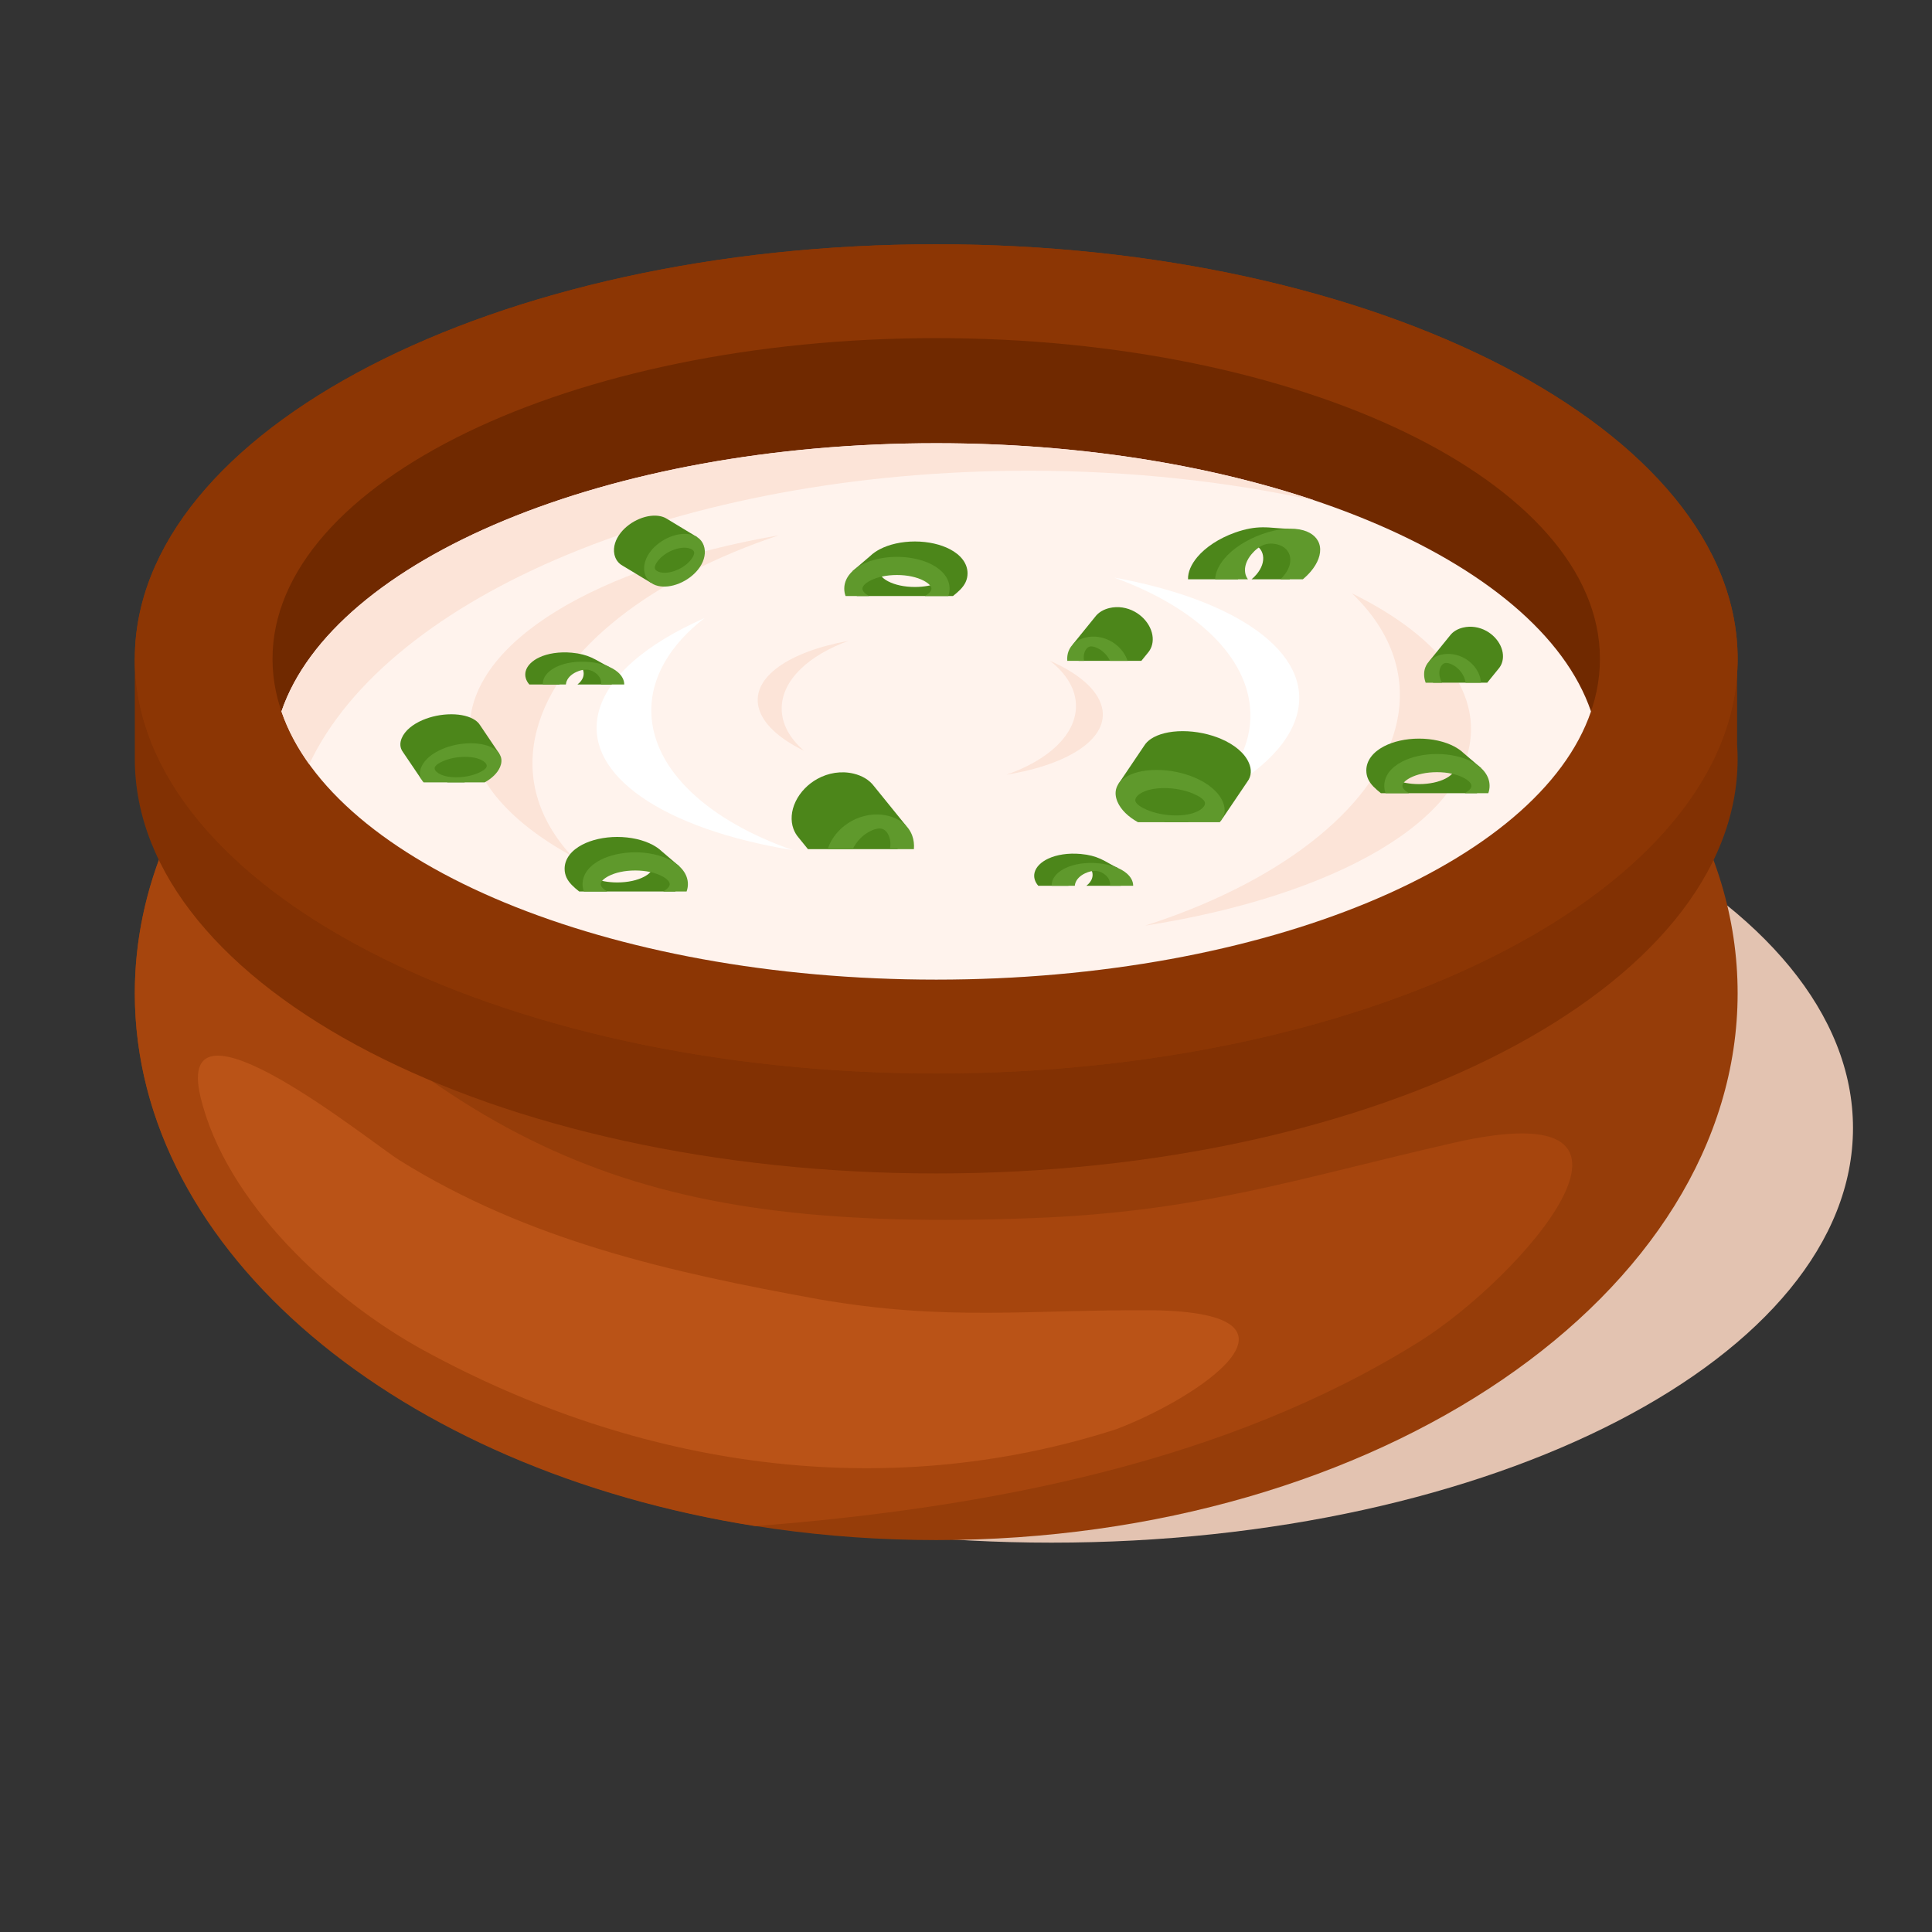 <?xml version="1.0" encoding="UTF-8"?>
<svg version="1.1" viewBox="0 0 880 880" xmlns="http://www.w3.org/2000/svg">
<rect x="0" y="0" width="880" height="880" fill="#333333" stroke="none"/>
<defs>
<clipPath id="a">
<path d="m0 660h660v-660h-660z"/>
</clipPath>
</defs>
<g transform="matrix(1.333 0 0 -1.333 0 880)">
<g clip-path="url(#a)">
<g transform="translate(359.33 133.04)">
<path d="m0 0c150.83 0 273.84 63.643 273.84 141.67 0 78.03-123.01 141.67-273.84 141.67-150.82 0-273.84-63.643-273.84-141.67 0-78.031 123.01-141.67 273.84-141.67" fill="#e3c3b1" fill-rule="evenodd"/>
</g>
<g transform="translate(319.91 133.92)">
<path d="m0 0c150.83 0 273.84 83.942 273.84 186.86s-123.01 186.87-273.84 186.87c-150.82 0-273.84-83.944-273.84-186.87s123.01-186.86 273.84-186.86" fill="#963d09" fill-rule="evenodd"/>
</g>
<g transform="translate(258.11 138.69)">
<path d="m0 0c-121.47 19.121-212.04 93.387-212.04 182.09 0 18.135 3.801 35.662 10.862 52.243 4.681-4.295 9.616-9.184 14.828-14.724 90.088-94.592 149.12-119.36 281.2-114.36 57.167 2.167 89.904 13.411 143.6 25.696 80.222 18.357 22.885-46.319-11.537-67.874-66.013-41.336-147.72-56.888-226.91-63.071" fill="#a6450d" fill-rule="evenodd"/>
</g>
<g transform="translate(319.91 542.54)">
<path d="m0 0c128.47 0 236.25-45.771 265.8-107.51h7.858v-29.31c0.106-1.613 0.177-3.23 0.177-4.856 0-78.245-122.6-141.67-273.84-141.67s-273.84 63.428-273.84 141.67v34.166h8.036c29.551 61.736 137.34 107.51 265.8 107.51" fill="#823103" fill-rule="evenodd"/>
</g>
<g transform="translate(319.91 293.36)" fill="#8c3604" fill-rule="evenodd">
<path d="m0 0c150.83 0 273.84 63.642 273.84 141.67s-123.01 141.67-273.84 141.67c-150.82 0-273.84-63.643-273.84-141.67s123.01-141.67 273.84-141.67"/>
<path d="m0 0c150.83 0 273.84 63.642 273.84 141.67s-123.01 141.67-273.84 141.67c-150.82 0-273.84-63.643-273.84-141.67s123.01-141.67 273.84-141.67"/>
</g>
<g transform="translate(319.91 325.43)">
<path d="m0 0c124.91 0 226.79 49.236 226.79 109.6 0 60.368-101.88 109.6-226.79 109.6-124.91 0-226.79-49.236-226.79-109.6 0-60.369 101.88-109.6 226.79-109.6" fill="#702900" fill-rule="evenodd"/>
</g>
<g transform="translate(543.65 417.07)">
<path d="m0 0c-17.733-51.988-111.15-91.646-223.74-91.646-112.6 0-206.01 39.658-223.74 91.646 17.733 51.989 111.15 91.646 223.74 91.646 112.59 0 206.01-39.657 223.74-91.646" fill="#fff3ed" fill-rule="evenodd"/>
</g>
<g transform="translate(391.24 343.86)">
<path d="m0 0c65.061 10.143 111.41 36.391 111.41 67.176 0 17.696-15.322 33.89-40.701 46.391 13.658-13.074 19.459-29.089 14.796-46.391-7.6-28.196-41.136-52.978-85.507-67.176m-125.11 133.4c-62.011-10.763-105.64-36.357-105.64-66.223 0-16.29 12.987-31.308 34.849-43.345-11.494 12.482-16.115 27.364-11.808 43.345 7.433 27.575 39.672 51.885 82.595 66.223" fill="#fce4d8" fill-rule="evenodd"/>
</g>
<g transform="translate(270.94 369.67)">
<path d="m0 0c-43.712 7.081-71.647 25.404-66.461 46.896 2.982 12.353 16.407 23.658 36.231 32.385-11.74-9.127-18.485-20.307-18.146-32.385 0.555-19.685 19.791-36.984 48.376-46.896m109.81 93.126c41.475-7.514 67.617-25.381 62.585-46.23-2.745-11.373-14.339-21.857-31.63-30.259 10.126 8.714 15.86 19.102 15.545 30.259-0.542 19.25-18.953 36.22-46.5 46.23" fill="#fff" fill-rule="evenodd"/>
</g>
<g transform="translate(343.89 395.45)">
<path d="m0 0c21.471 3.478 35.193 12.479 32.645 23.036-1.463 6.067-8.06 11.621-17.795 15.907 5.764-4.483 9.08-9.975 8.911-15.907-0.271-9.669-9.722-18.167-23.761-23.036m-53.941 45.744c-20.374-3.69-33.214-12.467-30.744-22.708 1.349-5.586 7.045-10.737 15.539-14.864-4.974 4.28-7.79 9.383-7.636 14.864 0.264 9.456 9.307 17.792 22.841 22.708" fill="#fce4d8" fill-rule="evenodd"/>
</g>
<g transform="translate(105.67 399.03)">
<path d="m0 0c-4.176 5.807-7.383 11.834-9.5 18.039 17.733 51.989 111.15 91.646 223.74 91.646 48.117 0 92.724-7.246 129.42-19.599-30.092 6.569-63.132 10.203-97.805 10.203-118.94 0-218.7-42.713-245.86-100.29" fill="#fce4d8" fill-rule="evenodd"/>
</g>
<g transform="translate(394.19 212.45)">
<path d="m0 0c58.651-0.98 15.063-30.149-12.905-40.694-79.738-25.591-163.32-12.911-236.36 26.918-31.574 17.218-67.807 50.578-76.406 86.663-9.388 39.388 58.176-15.522 67.928-21.6 44.202-27.549 92.627-38.323 143.12-47.497 43.841-7.655 71.913-3.501 114.62-3.79" fill="#ba5317" fill-rule="evenodd"/>
</g>
<g transform="translate(320.83 461.09)">
<path d="m0 0-8.002 5.498-11.915-1.849c-0.06-0.161-0.091-0.319-0.091-0.475 0-0.902 1.03-1.891 2.69-2.757 2.263-1.182 5.477-1.914 9.099-1.914 3.176 0 6.034 0.562 8.219 1.497m-8.219 14.053c4.603 0 8.838-1.009 11.963-2.641 3.728-1.946 6.034-4.847 6.034-8.238 0-2.213-0.914-3.946-2.461-5.543-0.755-0.781-1.628-1.505-2.522-2.226h-32.842l-1.041 2.414 3.01 3.94c-0.09 0.461-0.138 0.934-0.138 1.415 0 0.094 3e-3 0.188 6e-3 0.281l-3.294 0.482 6.006 5.137c0.975 0.941 2.118 1.712 3.319 2.338 3.125 1.632 7.359 2.641 11.96 2.641" fill="#4c861a" fill-rule="evenodd"/>
</g>
<g transform="translate(306.48 469.89)">
<path d="m0 0c4.601 0 8.834-1.01 11.96-2.641 3.729-1.946 6.035-4.847 6.035-8.238 0-0.872-0.152-1.713-0.443-2.513h-8.006c1.395 0.805 2.241 1.695 2.241 2.513 0 0.902-1.028 1.89-2.687 2.757-2.265 1.183-5.479 1.914-9.1 1.914-3.625 0-6.836-0.731-9.101-1.914-1.662-0.867-2.688-1.855-2.688-2.757 0-0.818 0.846-1.708 2.241-2.513h-8.006c-0.291 0.8-0.444 1.641-0.444 2.513 0 3.391 2.308 6.292 6.035 8.238 3.125 1.631 7.36 2.641 11.963 2.641" fill="#5f992c" fill-rule="evenodd"/>
</g>
<g transform="translate(404.13 410.33)">
<path d="m0 0c4.602 0 9.267-1.01 13.087-2.641 4.558-1.946 8.101-4.846 9.546-8.238 0.924-2.168 0.941-4.447-0.571-6.437l-8.383-12.401-2.466 0.875c-1.996-0.582-4.358-0.909-6.977-0.909l-2.531-1.372h-7.616l-10.356 3.72-2.721 3.175 1.33 3.94c-0.286 0.461-0.534 0.933-0.739 1.415-0.04 0.094-0.08 0.188-0.115 0.281l-3.501 0.482 8.855 13.131c0.581 0.949 1.402 1.721 2.321 2.338 2.432 1.631 6.234 2.641 10.837 2.641" fill="#4c861a" fill-rule="evenodd"/>
</g>
<g transform="translate(407.76 388.96)">
<path d="m0 0c-2.768 1.181-6.292 1.913-9.916 1.913-3.623 0-6.523-0.732-8.284-1.913-1.292-0.867-1.898-1.855-1.514-2.758 0.385-0.902 1.833-1.89 3.864-2.757 2.768-1.182 6.292-1.913 9.915-1.913s6.524 0.731 8.285 1.913c1.292 0.867 1.899 1.855 1.514 2.757-0.386 0.903-1.834 1.891-3.864 2.758m-12.562 8.121c4.603 0 9.267-1.01 13.088-2.641 4.559-1.946 8.1-4.846 9.546-8.238 1.163-2.729 0.696-5.142-1.044-6.993h-27.945c-3.318 1.851-5.842 4.264-7.005 6.993-1.445 3.392-0.375 6.292 2.524 8.238 2.43 1.631 6.235 2.641 10.836 2.641" fill="#5f992c" fill-rule="evenodd"/>
</g>
<g transform="translate(271.87 386.3)">
<path d="m0 0c1.574 3.277 4.291 5.986 7.412 7.716 3.722 2.063 8.162 2.825 12.428 1.794 2.729-0.659 5.271-2.031 6.97-4.316l10.936-13.502-1.815-1.225c-0.033-1.775-0.477-3.655-1.371-5.521l0.311-1.239h-30.658l-3.163 3.899c-0.86 0.99-1.438 2.043-1.811 3.074-0.985 2.721-0.81 6.043 0.761 9.32" fill="#4c861a" fill-rule="evenodd"/>
</g>
<g transform="translate(283.57 371.9)">
<path d="m0 0c1.571 3.277 4.289 5.986 7.409 7.716 3.724 2.064 8.161 2.826 12.431 1.795 4.265-1.029 7.129-3.554 8.304-6.801 0.507-1.401 0.707-2.963 0.567-4.596h-8.19c0.293 1.542 0.196 2.989-0.251 4.224-0.525 1.446-1.417 2.478-2.552 2.752s-2.731-0.157-4.389-1.077c-2.262-1.253-4.279-3.318-5.517-5.899h-8.565c0.201 0.628 0.45 1.258 0.753 1.886" fill="#5f992c" fill-rule="evenodd"/>
</g>
<g transform="translate(179.63 430.82)">
<path d="m0 0c0.508 1.934 2.253 3.598 4.663 4.725 2.875 1.343 6.802 1.98 11.096 1.591 2.802-0.254 4.894-0.838 6.747-1.671 2.143-0.965 3.806-2.165 6.04-3.164l-1.844 0.067c0.88-1.234 1.216-2.63 0.845-4.046l1.949-2.051h-11.814c1.006 0.75 1.723 1.694 2.004 2.764 0.351 1.335-0.045 2.601-0.988 3.626l-7.843-2.732 0.72-3.658h-10.332c-1.172 1.351-1.666 2.937-1.243 4.549" fill="#4c861a" fill-rule="evenodd"/>
</g>
<g transform="translate(185.61 427.64)">
<path d="m0 0c0.508 1.933 2.254 3.597 4.663 4.724 2.875 1.343 6.802 1.98 11.095 1.591s7.712-1.692 9.764-3.482c1.384-1.207 2.179-2.67 2.174-4.202h-7.925c0.205 1.366-0.371 2.64-1.503 3.628-0.914 0.798-2.052 1.343-3.195 1.447-1.141 0.103-2.507-0.216-3.787-0.814-1.746-0.816-3.027-2.082-3.426-3.605-0.058-0.221-0.095-0.439-0.114-0.656h-7.89c-0.022 0.45 0.023 0.908 0.144 1.369" fill="#5f992c" fill-rule="evenodd"/>
</g>
<g transform="translate(405.95 462.22)">
<path d="m0 0c-0.087 2.455 1.104 5.144 3.185 7.609 2.802 3.323 7.321 6.371 12.883 8.354 3.63 1.294 6.571 1.771 9.353 1.798 3.221 0.033 5.978-0.504 9.329-0.462l-2.331-0.976c1.804-1.03 3.024-2.573 3.376-4.547l5.664-2.252-6.755-9.524h-12.993c0.601 0.493 1.179 1.066 1.708 1.693 1.702 2.018 2.567 4.329 2.189 6.453-0.33 1.861-1.55 3.208-3.31 3.941l-8.188-7.904 3.034-4.183z" fill="#4c861a" fill-rule="evenodd"/>
</g>
<g transform="translate(415.21 462.22)">
<path d="m0 0c0.085 2.31 1.25 4.797 3.183 7.088 2.803 3.323 7.322 6.371 12.885 8.353 5.563 1.983 10.563 2.328 14.145 1.281 3.002-0.878 5.1-2.77 5.581-5.467 0.479-2.697-0.735-5.77-3.086-8.555-0.782-0.927-1.698-1.833-2.733-2.7h-7.669c0.387 0.361 0.76 0.755 1.113 1.172 1.701 2.018 2.567 4.329 2.19 6.453-0.378 2.123-1.915 3.578-4.09 4.215-1.595 0.466-3.323 0.491-4.803-0.037s-2.994-1.707-4.243-3.187c-1.704-2.019-2.567-4.329-2.191-6.453 0.148-0.825 0.47-1.549 0.936-2.163z" fill="#5f992c" fill-rule="evenodd"/>
</g>
<g transform="translate(512.69 439.59)">
<path d="m0 0c-1.014 2.112-2.766 3.858-4.775 4.973-2.401 1.33-5.26 1.821-8.011 1.156-1.76-0.424-3.397-1.309-4.493-2.781l-7.048-8.702 1.171-0.789c0.021-1.145 0.306-2.356 0.884-3.559l-0.756-3.008h18.52l3.833 4.722c0.554 0.638 0.927 1.317 1.166 1.981 0.635 1.754 0.523 3.895-0.491 6.007" fill="#4c861a" fill-rule="evenodd"/>
</g>
<g transform="translate(505.15 430.3)">
<path d="m0 0c-1.013 2.112-2.764 3.858-4.775 4.973-2.399 1.33-5.26 1.821-8.01 1.157s-4.596-2.292-5.354-4.383c-0.551-1.523-0.539-3.338 0.138-5.172h5.583c-0.066 0.125-0.131 0.251-0.193 0.38-0.797 1.664-0.912 3.28-0.453 4.552 0.338 0.932 0.915 1.597 1.646 1.773 0.731 0.177 1.76-0.101 2.827-0.693 1.457-0.808 2.759-2.139 3.557-3.802 0.361-0.755 0.583-1.502 0.674-2.21h5.241c-0.041 1.105-0.326 2.27-0.881 3.425" fill="#5f992c" fill-rule="evenodd"/>
</g>
<g transform="translate(218.53 482.88)">
<path d="m0 0c-2.617-1.077-4.872-2.803-6.403-4.722-1.827-2.289-2.701-4.94-2.189-7.408 0.328-1.578 1.215-3.013 2.858-3.909l9.645-5.825 1.058 1.126c1.365 0.101 2.837 0.449 4.326 1.062l4.352-0.593 6.382 6.866 0.299 2.631-2.307 2.163c-0.018 0.358-0.062 0.712-0.136 1.063-0.015 0.067-0.029 0.135-0.046 0.202l1.803 1.122-10.202 6.174c-0.704 0.461-1.473 0.753-2.24 0.926-2.023 0.455-4.584 0.199-7.2-0.878" fill="#4c861a" fill-rule="evenodd"/>
</g>
<g transform="translate(224.88 468.61)">
<path d="m0 0c1.109 1.39 2.825 2.674 4.886 3.522 2.06 0.849 3.996 1.068 5.462 0.738 1.077-0.243 1.811-0.721 1.946-1.378 0.136-0.656-0.298-1.616-1.113-2.636-1.108-1.39-2.824-2.674-4.885-3.522-2.06-0.848-3.998-1.067-5.464-0.737-1.074 0.241-1.809 0.72-1.944 1.377-0.137 0.657 0.298 1.616 1.112 2.636m3.948 8.04c-2.617-1.076-4.872-2.803-6.404-4.721-1.825-2.289-2.698-4.94-2.187-7.408 0.512-2.468 2.261-4.039 4.676-4.582 2.024-0.457 4.583-0.2 7.2 0.877 2.618 1.077 4.871 2.803 6.403 4.721 1.828 2.29 2.701 4.941 2.189 7.408-0.513 2.469-2.264 4.04-4.676 4.583-2.024 0.456-4.586 0.2-7.201-0.878" fill="#5f992c" fill-rule="evenodd"/>
</g>
<g transform="translate(202.71 360.13)">
<path d="m0 0 8.001 5.498 11.915-1.849c0.06-0.161 0.09-0.319 0.09-0.475 0-0.902-1.027-1.891-2.689-2.757-2.264-1.182-5.476-1.914-9.099-1.914-3.175 0-6.034 0.562-8.218 1.497m8.218 14.053c-4.603 0-8.836-1.009-11.962-2.641-3.729-1.946-6.036-4.847-6.036-8.238 0-2.213 0.915-3.945 2.462-5.543 0.756-0.782 1.628-1.506 2.522-2.227h32.842l1.041 2.415-3.012 3.94c0.092 0.462 0.139 0.933 0.139 1.415 0 0.094-1e-3 0.187-4e-3 0.28l3.294 0.483-6.007 5.136c-0.976 0.942-2.119 1.713-3.318 2.339-3.125 1.632-7.36 2.641-11.961 2.641" fill="#4c861a" fill-rule="evenodd"/>
</g>
<g transform="translate(217.06 368.93)">
<path d="m0 0c-4.602 0-8.837-1.01-11.963-2.642-3.728-1.946-6.035-4.846-6.035-8.237 0-0.873 0.153-1.713 0.443-2.514h8.008c-1.397 0.806-2.242 1.696-2.242 2.514 0 0.902 1.027 1.891 2.687 2.757 2.265 1.182 5.478 1.913 9.102 1.913 3.623 0 6.835-0.731 9.1-1.913 1.66-0.866 2.688-1.855 2.688-2.757 0-0.818-0.846-1.708-2.241-2.514h8.006c0.289 0.801 0.443 1.641 0.443 2.514 0 3.391-2.307 6.291-6.034 8.237-3.127 1.632-7.36 2.642-11.962 2.642" fill="#5f992c" fill-rule="evenodd"/>
</g>
<g transform="translate(353.53 362.05)">
<path d="m0 0c0.507 1.935 2.252 3.598 4.662 4.725 2.876 1.343 6.803 1.979 11.096 1.59 2.802-0.254 4.895-0.837 6.748-1.67 2.144-0.965 3.806-2.165 6.039-3.164l-1.843 0.068c0.881-1.236 1.216-2.63 0.845-4.046l1.948-2.053h-11.814c1.007 0.75 1.724 1.696 2.006 2.766 0.35 1.334-0.046 2.6-0.989 3.625l-7.844-2.732 0.721-3.659h-10.332c-1.172 1.353-1.666 2.938-1.243 4.55" fill="#4c861a" fill-rule="evenodd"/>
</g>
<g transform="translate(359.51 358.87)">
<path d="m0 0c0.507 1.935 2.254 3.599 4.664 4.724 2.874 1.343 6.801 1.98 11.095 1.591 4.293-0.389 7.711-1.692 9.763-3.482 1.384-1.207 2.179-2.67 2.173-4.202h-7.923c0.203 1.367-0.372 2.64-1.505 3.629-0.914 0.797-2.051 1.343-3.193 1.446-1.142 0.104-2.507-0.215-3.789-0.813-1.745-0.816-3.025-2.083-3.425-3.606-0.058-0.221-0.096-0.439-0.114-0.656h-7.891c-0.022 0.451 0.024 0.908 0.145 1.369" fill="#5f992c" fill-rule="evenodd"/>
</g>
<g transform="translate(392.94 445.74)">
<path d="m0 0c-1.101 2.292-3 4.185-5.182 5.395-2.603 1.443-5.707 1.975-8.691 1.255-1.908-0.461-3.685-1.421-4.874-3.019l-7.646-9.44 1.27-0.857c0.022-1.241 0.333-2.556 0.958-3.86l-0.217-0.867h21.437l2.213 2.726c0.599 0.693 1.004 1.429 1.264 2.149 0.689 1.904 0.567 4.226-0.532 6.518" fill="#4c861a" fill-rule="evenodd"/>
</g>
<g transform="translate(384.77 435.67)">
<path d="m0 0c-1.1 2.291-3 4.185-5.182 5.396-2.603 1.442-5.706 1.975-8.69 1.254-2.984-0.72-4.986-2.485-5.808-4.756-0.354-0.98-0.495-2.072-0.396-3.213h5.727c-0.205 1.079-0.137 2.09 0.174 2.953 0.367 1.012 0.991 1.733 1.786 1.925 0.794 0.191 1.91-0.111 3.069-0.754 1.581-0.876 2.991-2.32 3.856-4.124h5.989c-0.14 0.439-0.314 0.879-0.525 1.319" fill="#5f992c" fill-rule="evenodd"/>
</g>
<g transform="translate(154.2 416.1)">
<path d="m0 0c-3.44 0-6.926-0.755-9.782-1.974-3.407-1.454-6.056-3.623-7.136-6.158-0.69-1.62-0.703-3.324 0.427-4.812l6.267-9.269 1.843 0.654c1.492-0.436 3.258-0.68 5.215-0.68l1.892-1.025h5.694l7.739 2.78 2.035 2.374-0.995 2.945c0.214 0.345 0.4 0.698 0.554 1.058 0.03 0.07 0.058 0.14 0.085 0.21l2.616 0.36-6.619 9.815c-0.433 0.71-1.046 1.287-1.734 1.748-1.818 1.219-4.66 1.974-8.101 1.974" fill="#4c861a" fill-rule="evenodd"/>
</g>
<g transform="translate(151.49 400.12)">
<path d="m0 0c2.07 0.883 4.704 1.43 7.413 1.43 2.707 0 4.876-0.547 6.192-1.43 0.965-0.648 1.419-1.387 1.131-2.061-0.288-0.675-1.371-1.413-2.888-2.061-2.069-0.884-4.703-1.431-7.412-1.431-2.708 0-4.876 0.547-6.192 1.431-0.966 0.648-1.419 1.386-1.132 2.061 0.287 0.674 1.37 1.413 2.888 2.061m9.39 6.071c-3.44 0-6.927-0.755-9.783-1.975-3.407-1.454-6.055-3.622-7.135-6.157-0.87-2.041-0.521-3.843 0.78-5.228h20.889c2.481 1.385 4.365 3.187 5.236 5.228 1.079 2.535 0.28 4.703-1.887 6.157-1.817 1.22-4.66 1.975-8.1 1.975" fill="#5f992c" fill-rule="evenodd"/>
</g>
<g transform="translate(476.65 393.73)">
<path d="m0 0 8 5.498 11.915-1.849c0.06-0.16 0.09-0.318 0.09-0.474 0-0.903-1.027-1.891-2.688-2.758-2.264-1.181-5.477-1.913-9.1-1.913-3.175 0-6.034 0.562-8.217 1.496m8.217 14.053c-4.603 0-8.836-1.009-11.961-2.64-3.729-1.947-6.036-4.848-6.036-8.238 0-2.213 0.914-3.946 2.461-5.544 0.755-0.781 1.629-1.505 2.522-2.226h32.842l1.041 2.415-3.01 3.94c0.091 0.461 0.137 0.933 0.137 1.415 0 0.093-1e-3 0.187-4e-3 0.28l3.294 0.482-6.006 5.137c-0.976 0.941-2.119 1.713-3.318 2.339-3.125 1.631-7.361 2.64-11.962 2.64" fill="#4c861a" fill-rule="evenodd"/>
</g>
<g transform="translate(491 402.52)">
<path d="m0 0c-4.602 0-8.836-1.009-11.961-2.641-3.729-1.946-6.036-4.847-6.036-8.237 0-0.873 0.152-1.713 0.443-2.514h8.007c-1.396 0.806-2.242 1.695-2.242 2.514 0 0.902 1.028 1.89 2.687 2.757 2.267 1.182 5.479 1.913 9.102 1.913 3.622 0 6.836-0.731 9.1-1.913 1.662-0.867 2.688-1.855 2.688-2.757 0-0.819-0.846-1.708-2.241-2.514h8.006c0.291 0.801 0.443 1.641 0.443 2.514 0 3.39-2.306 6.291-6.034 8.237-3.127 1.632-7.36 2.641-11.962 2.641" fill="#5f992c" fill-rule="evenodd"/>
</g>
</g>
</g>
</svg>

